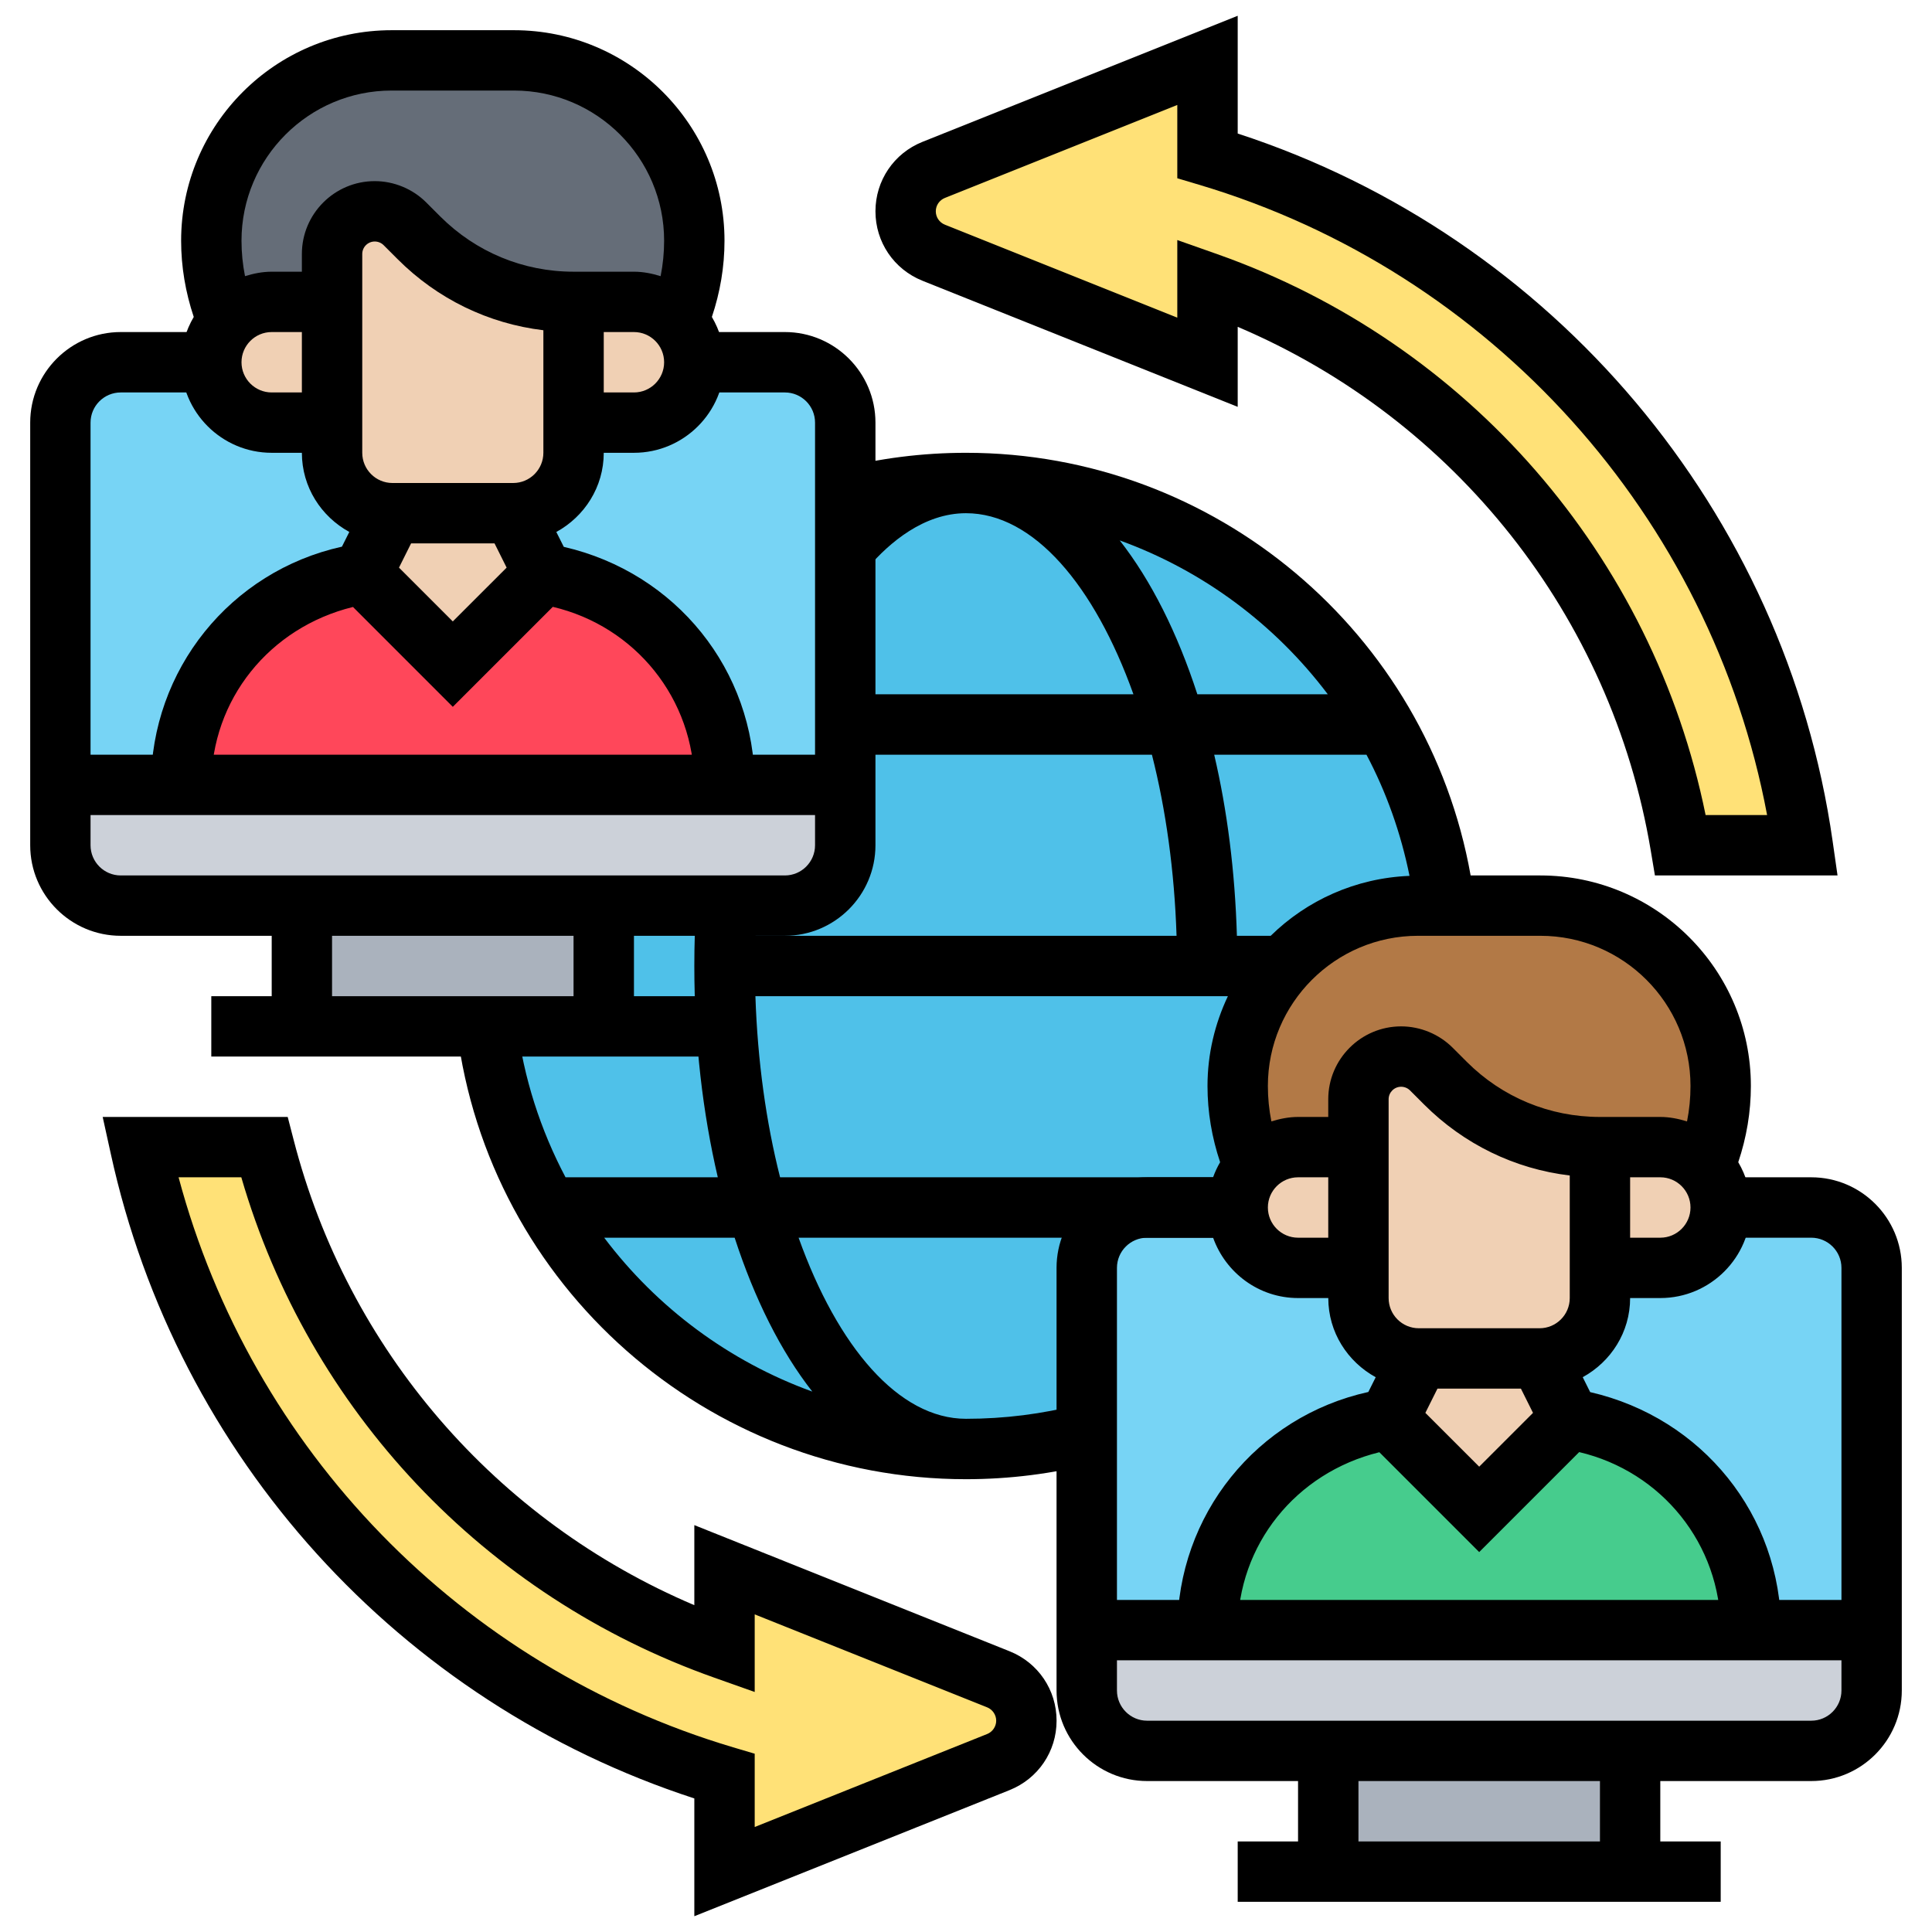 <svg width="60" height="60" viewBox="0 0 60 60" fill="none" xmlns="http://www.w3.org/2000/svg">
<g clip-path="url(#clip0_10077_37)">
<path d="M18.751 31.875V28.125H24.376C25.407 28.125 26.251 27.281 26.251 26.25V24.375V15.469C27.451 15.169 28.707 15 30.001 15C37.651 15 43.96 20.728 44.888 28.125H44.035C42.488 28.125 41.091 28.753 40.079 29.766C39.066 30.778 38.438 32.175 38.438 33.722C38.438 34.603 38.616 35.456 38.935 36.234C38.626 36.562 38.438 37.013 38.438 37.5H35.626C34.594 37.5 33.751 38.344 33.751 39.375V44.531C32.551 44.841 31.294 45 30.001 45C22.351 45 16.041 39.272 15.113 31.875H18.751Z" fill="#4FC1E9"/>
<path d="M55.987 26.25H52.191C50.822 18.122 45.103 11.466 37.5 8.784V11.25L28.997 7.847C28.472 7.641 28.125 7.125 28.125 6.562C28.125 6 28.472 5.484 28.997 5.278L37.5 1.875V4.838C47.184 7.716 54.525 16.031 55.987 26.25Z" fill="#FFE177"/>
<path d="M31.003 52.153C31.528 52.359 31.875 52.875 31.875 53.438C31.875 54 31.528 54.516 31.003 54.722L22.5 58.125V55.163C13.415 52.462 6.393 44.972 4.35 35.625H8.212C10.078 42.891 15.496 48.741 22.5 51.216V48.75L31.003 52.153Z" fill="#FFE177"/>
<path d="M41.25 54.375H50.625V58.125H41.25V54.375Z" fill="#AAB2BD"/>
<path d="M58.125 50.625V52.5C58.125 53.531 57.281 54.375 56.25 54.375H50.625H41.25H35.625C34.594 54.375 33.75 53.531 33.75 52.5V50.625H37.5H54.375H58.125Z" fill="#CCD1D9"/>
<path d="M58.125 50.625H33.75V39.375C33.75 38.339 34.589 37.5 35.625 37.5H56.25C57.286 37.5 58.125 38.339 58.125 39.375V50.625Z" fill="#77D4F5"/>
<path d="M54.375 50.625H37.5C37.5 47.381 39.844 44.606 43.05 44.072L43.125 44.062L45.938 46.875L48.75 44.062L48.825 44.072C52.031 44.606 54.375 47.381 54.375 50.625Z" fill="#46CC8D"/>
<path d="M53.438 33.722C53.438 34.603 53.259 35.456 52.941 36.234C52.922 36.216 52.903 36.197 52.884 36.178C52.547 35.831 52.078 35.625 51.562 35.625H49.688C47.888 35.625 46.163 34.913 44.888 33.638L44.447 33.197C44.203 32.953 43.866 32.812 43.509 32.812C42.778 32.812 42.188 33.403 42.188 34.134V35.625H40.312C39.797 35.625 39.328 35.831 38.991 36.178C38.972 36.197 38.953 36.216 38.934 36.234C38.616 35.456 38.438 34.603 38.438 33.722C38.438 32.175 39.066 30.778 40.078 29.766C41.091 28.753 42.487 28.125 44.034 28.125H44.888H47.841C50.934 28.125 53.438 30.628 53.438 33.722Z" fill="#B27946"/>
<path d="M52.941 36.234C53.25 36.562 53.438 37.013 53.438 37.5C53.438 38.531 52.594 39.375 51.562 39.375H49.688V35.625H51.562C52.078 35.625 52.547 35.831 52.884 36.178L52.941 36.234Z" fill="#F0D0B4"/>
<path d="M49.688 39.375V40.312C49.688 41.344 48.844 42.188 47.812 42.188H44.062C43.031 42.188 42.188 41.344 42.188 40.312V39.375V35.625V34.134C42.188 33.403 42.778 32.812 43.509 32.812C43.866 32.812 44.203 32.953 44.447 33.197L44.888 33.638C46.163 34.913 47.888 35.625 49.688 35.625V39.375Z" fill="#F0D0B4"/>
<path d="M47.812 42.188L48.75 44.062L45.938 46.875L43.125 44.062L44.062 42.188H47.812Z" fill="#F0D0B4"/>
<path d="M42.188 35.625V39.375H40.312C39.281 39.375 38.438 38.531 38.438 37.5C38.438 37.013 38.625 36.562 38.934 36.234C38.953 36.216 38.972 36.197 38.991 36.178C39.328 35.831 39.797 35.625 40.312 35.625H42.188Z" fill="#F0D0B4"/>
<path d="M26.25 24.375V26.25C26.25 27.281 25.406 28.125 24.375 28.125H18.75H9.375H3.75C2.719 28.125 1.875 27.281 1.875 26.25V24.375H5.625H22.5H26.25Z" fill="#CCD1D9"/>
<path d="M26.25 24.375H1.875V13.125C1.875 12.089 2.714 11.25 3.75 11.25H24.375C25.411 11.25 26.25 12.089 26.25 13.125V24.375Z" fill="#77D4F5"/>
<path d="M22.5 24.375H5.625C5.625 21.131 7.969 18.356 11.175 17.822L11.25 17.812L14.062 20.625L16.875 17.812L16.95 17.822C20.156 18.356 22.5 21.131 22.5 24.375Z" fill="#FF475A"/>
<path d="M21.562 7.472C21.562 8.353 21.384 9.206 21.066 9.984C21.047 9.966 21.028 9.947 21.009 9.928C20.672 9.581 20.203 9.375 19.688 9.375H17.812C16.012 9.375 14.287 8.662 13.012 7.388L12.572 6.947C12.328 6.703 11.991 6.562 11.634 6.562C10.903 6.562 10.312 7.153 10.312 7.884V9.375H8.438C7.922 9.375 7.453 9.581 7.116 9.928C7.097 9.947 7.078 9.966 7.059 9.984C6.741 9.206 6.562 8.353 6.562 7.472C6.562 5.925 7.191 4.528 8.203 3.516C9.216 2.503 10.613 1.875 12.159 1.875H15.966C19.059 1.875 21.562 4.378 21.562 7.472Z" fill="#656D78"/>
<path d="M21.066 9.984C21.375 10.312 21.562 10.762 21.562 11.25C21.562 12.281 20.719 13.125 19.688 13.125H17.812V9.375H19.688C20.203 9.375 20.672 9.581 21.009 9.928C21.028 9.947 21.047 9.966 21.066 9.984Z" fill="#F0D0B4"/>
<path d="M18.75 28.125V31.875H15.113H9.375V28.125H18.75Z" fill="#AAB2BD"/>
<path d="M17.812 13.125V14.062C17.812 15.094 16.969 15.938 15.938 15.938H12.188C11.156 15.938 10.312 15.094 10.312 14.062V13.125V9.375V7.884C10.312 7.153 10.903 6.562 11.634 6.562C11.991 6.562 12.328 6.703 12.572 6.947L13.012 7.388C14.287 8.662 16.012 9.375 17.812 9.375V13.125Z" fill="#F0D0B4"/>
<path d="M15.938 15.938L16.875 17.812L14.062 20.625L11.25 17.812L12.188 15.938H15.938Z" fill="#F0D0B4"/>
<path d="M10.312 9.375V13.125H8.438C7.406 13.125 6.562 12.281 6.562 11.25C6.562 10.762 6.75 10.312 7.059 9.984C7.078 9.966 7.097 9.947 7.116 9.928C7.453 9.581 7.922 9.375 8.438 9.375H10.312Z" fill="#F0D0B4"/>
<path d="M38.438 57.188H53.438V59.062H38.438V57.188Z" fill="black"/>
<path d="M40.312 54.375H42.188V58.125H40.312V54.375Z" fill="black"/>
<path d="M49.688 54.375H51.562V58.125H49.688V54.375Z" fill="black"/>
<path d="M56.25 55.312H35.625C34.074 55.312 32.812 54.051 32.812 52.5V39.375C32.812 37.824 34.074 36.562 35.625 36.562H38.438V38.438H35.625C35.108 38.438 34.688 38.858 34.688 39.375V52.5C34.688 53.017 35.108 53.438 35.625 53.438H56.25C56.767 53.438 57.188 53.017 57.188 52.5V39.375C57.188 38.858 56.767 38.438 56.25 38.438H53.438V36.562H56.25C57.801 36.562 59.062 37.824 59.062 39.375V52.5C59.062 54.051 57.801 55.312 56.25 55.312Z" fill="black"/>
<path d="M33.75 49.688H58.125V51.562H33.75V49.688Z" fill="black"/>
<path d="M6.562 30.938H22.558V32.812H6.562V30.938Z" fill="black"/>
<path d="M8.438 28.125H10.312V31.875H8.438V28.125Z" fill="black"/>
<path d="M17.812 28.125H19.688V31.875H17.812V28.125Z" fill="black"/>
<path d="M24.375 29.062H3.75C2.199 29.062 0.938 27.801 0.938 26.25V13.125C0.938 11.574 2.199 10.312 3.75 10.312H6.562V12.188H3.75C3.232 12.188 2.812 12.608 2.812 13.125V26.25C2.812 26.767 3.232 27.188 3.75 27.188H24.375C24.892 27.188 25.312 26.767 25.312 26.25V13.125C25.312 12.608 24.892 12.188 24.375 12.188H21.562V10.312H24.375C25.926 10.312 27.188 11.574 27.188 13.125V26.25C27.188 27.801 25.926 29.062 24.375 29.062Z" fill="black"/>
<path d="M1.875 23.438H26.25V25.312H1.875V23.438Z" fill="black"/>
<path d="M49.384 43.233L49.153 42.77C50.025 42.292 50.625 41.376 50.625 40.312H51.563C53.113 40.312 54.375 39.051 54.375 37.5C54.375 36.985 54.226 36.508 53.983 36.093C54.239 35.331 54.375 34.538 54.375 33.726C54.375 30.12 51.443 27.188 47.837 27.188H45.672C44.329 19.652 37.743 14.062 30 14.062C28.651 14.062 27.311 14.231 26.017 14.565L26.293 15.635C26.036 15.866 25.782 16.115 25.54 16.397L26.959 17.622C27.622 16.853 28.689 15.938 30 15.938C32.093 15.938 33.988 18.175 35.2 21.562H26.25V23.438H35.774C36.208 25.145 36.474 27.054 36.539 29.062H23.467C23.476 28.769 23.476 28.471 23.494 28.182L21.623 28.068C21.583 28.701 21.563 29.346 21.563 30C21.563 32.355 21.826 34.569 22.292 36.562H17.563C16.79 35.1 16.262 33.483 16.047 31.759L14.188 31.991C15.178 39.941 21.976 45.938 30 45.938C31.348 45.938 32.689 45.769 33.983 45.436L33.516 43.619C32.374 43.913 31.192 44.062 30 44.062C27.908 44.062 26.012 41.825 24.801 38.438H37.674C38.062 39.526 39.093 40.312 40.314 40.312H41.251C41.251 41.376 41.851 42.292 42.724 42.771L42.495 43.229C39.034 43.994 36.563 47.042 36.563 50.625H38.438C38.438 47.977 40.242 45.738 42.837 45.1L45.938 48.201L49.043 45.096C51.606 45.7 53.438 47.956 53.438 50.625H55.313C55.313 47.066 52.874 44.035 49.384 43.233ZM44.063 41.25C43.545 41.25 43.125 40.83 43.125 40.312V34.138C43.125 33.924 43.3 33.75 43.513 33.75C43.616 33.75 43.716 33.791 43.788 33.863L44.224 34.299C45.46 35.535 47.041 36.302 48.75 36.506V40.312C48.75 40.83 48.33 41.25 47.813 41.25H44.063ZM51.563 38.438H50.625V36.562H51.563C52.08 36.562 52.5 36.983 52.5 37.5C52.5 38.017 52.08 38.438 51.563 38.438ZM52.5 33.726C52.5 34.099 52.464 34.467 52.392 34.827C52.128 34.745 51.853 34.688 51.563 34.688H50.625H49.688C48.125 34.688 46.655 34.079 45.55 32.974L45.114 32.538C44.693 32.117 44.11 31.875 43.513 31.875C42.266 31.875 41.25 32.89 41.25 34.138V34.688H40.313C40.022 34.688 39.748 34.745 39.484 34.826C39.412 34.466 39.375 34.098 39.375 33.726C39.375 31.154 41.467 29.062 44.038 29.062H47.838C50.409 29.062 52.5 31.154 52.5 33.726ZM34.774 16.783C37.359 17.719 39.6 19.391 41.236 21.562H37.185C36.568 19.661 35.75 18.029 34.774 16.783ZM37.708 23.438H42.437C43.053 24.601 43.504 25.866 43.774 27.201C42.099 27.268 40.584 27.962 39.463 29.062H38.413C38.354 27.057 38.112 25.163 37.708 23.438ZM25.227 43.217C22.643 42.281 20.4 40.609 18.764 38.438H22.815C23.433 40.339 24.251 41.972 25.227 43.217ZM23.46 30.938H38.133C37.732 31.785 37.5 32.727 37.5 33.726C37.5 34.538 37.637 35.331 37.892 36.093C37.805 36.242 37.732 36.398 37.673 36.562H24.226C23.793 34.855 23.526 32.946 23.46 30.938ZM40.313 38.438C39.795 38.438 39.375 38.017 39.375 37.5C39.375 36.983 39.795 36.562 40.313 36.562H41.25V38.438H40.313ZM44.266 43.878L44.642 43.125H47.233L47.609 43.878L45.938 45.549L44.266 43.878Z" fill="black"/>
<path d="M4.688 24.375H6.562C6.562 21.727 8.366 19.488 10.962 18.85L14.062 21.951L17.168 18.846C19.731 19.45 21.562 21.705 21.562 24.375H23.438C23.438 20.816 20.999 17.785 17.509 16.983L17.277 16.521C18.15 16.043 18.75 15.126 18.75 14.062H19.688C21.238 14.062 22.5 12.801 22.5 11.25C22.5 10.735 22.351 10.258 22.108 9.843C22.364 9.081 22.5 8.287 22.5 7.476C22.5 3.87 19.567 0.938 15.962 0.938H12.162C8.557 0.938 5.625 3.87 5.625 7.476C5.625 8.287 5.762 9.081 6.017 9.843C5.774 10.258 5.625 10.735 5.625 11.25C5.625 12.801 6.887 14.062 8.438 14.062H9.375C9.375 15.126 9.975 16.043 10.848 16.52L10.619 16.977C7.159 17.744 4.688 20.792 4.688 24.375ZM12.391 17.628L12.767 16.875H15.358L15.734 17.628L14.062 19.299L12.391 17.628ZM15.938 15H12.188C11.67 15 11.25 14.579 11.25 14.062V7.888C11.25 7.674 11.424 7.5 11.638 7.5C11.74 7.5 11.841 7.541 11.913 7.613L12.349 8.049C13.585 9.286 15.167 10.051 16.875 10.256V14.062C16.875 14.579 16.455 15 15.938 15ZM19.688 12.188H18.75V10.312H19.688C20.205 10.312 20.625 10.733 20.625 11.25C20.625 11.767 20.205 12.188 19.688 12.188ZM12.163 2.812H15.963C18.533 2.812 20.625 4.904 20.625 7.476C20.625 7.849 20.588 8.216 20.516 8.577C20.253 8.495 19.978 8.438 19.688 8.438H18.75H17.812C16.25 8.438 14.781 7.829 13.674 6.724L13.239 6.289C12.818 5.867 12.235 5.625 11.638 5.625C10.39 5.625 9.375 6.64 9.375 7.888V8.438H8.438C8.147 8.438 7.872 8.495 7.609 8.576C7.537 8.216 7.5 7.848 7.5 7.476C7.5 4.904 9.592 2.812 12.163 2.812ZM8.438 12.188C7.92 12.188 7.5 11.767 7.5 11.25C7.5 10.733 7.92 10.312 8.438 10.312H9.375V12.188H8.438Z" fill="black"/>
<path d="M28.648 8.719L38.438 12.635V10.15C45.18 13.015 50.044 19.133 51.264 26.405L51.395 27.187H57.066L56.913 26.117C55.449 15.892 48.232 7.341 38.438 4.147V0.49L28.647 4.406C27.76 4.761 27.188 5.608 27.188 6.562C27.188 7.517 27.76 8.363 28.648 8.719ZM29.344 6.147L36.562 3.26V5.536L37.233 5.736C46.32 8.44 53.144 16.057 54.879 25.312H52.969C51.337 17.276 45.593 10.646 37.812 7.896L36.562 7.455V9.865L29.345 6.978C29.173 6.909 29.062 6.746 29.062 6.562C29.062 6.379 29.173 6.216 29.344 6.147Z" fill="black"/>
<path d="M31.352 51.281L21.563 47.364V49.85C15.402 47.235 10.796 41.917 9.117 35.391L8.935 34.688H3.189L3.439 35.825C5.497 45.255 12.41 52.871 21.563 55.852V59.51L31.351 55.594C32.24 55.239 32.813 54.394 32.813 53.438C32.813 52.481 32.24 51.636 31.352 51.281ZM30.656 53.852L23.438 56.739V54.463L22.767 54.264C14.314 51.748 7.808 45.023 5.546 36.562H7.494C9.597 43.801 15.043 49.579 22.188 52.103L23.438 52.546V50.136L30.657 53.023C30.825 53.09 30.938 53.257 30.938 53.438C30.938 53.618 30.825 53.785 30.656 53.852Z" fill="black"/>
</g>
<defs>
<clipPath id="clip0_10077_37">
<rect width="60" height="60" fill="white"/>
</clipPath>
</defs>
</svg>
